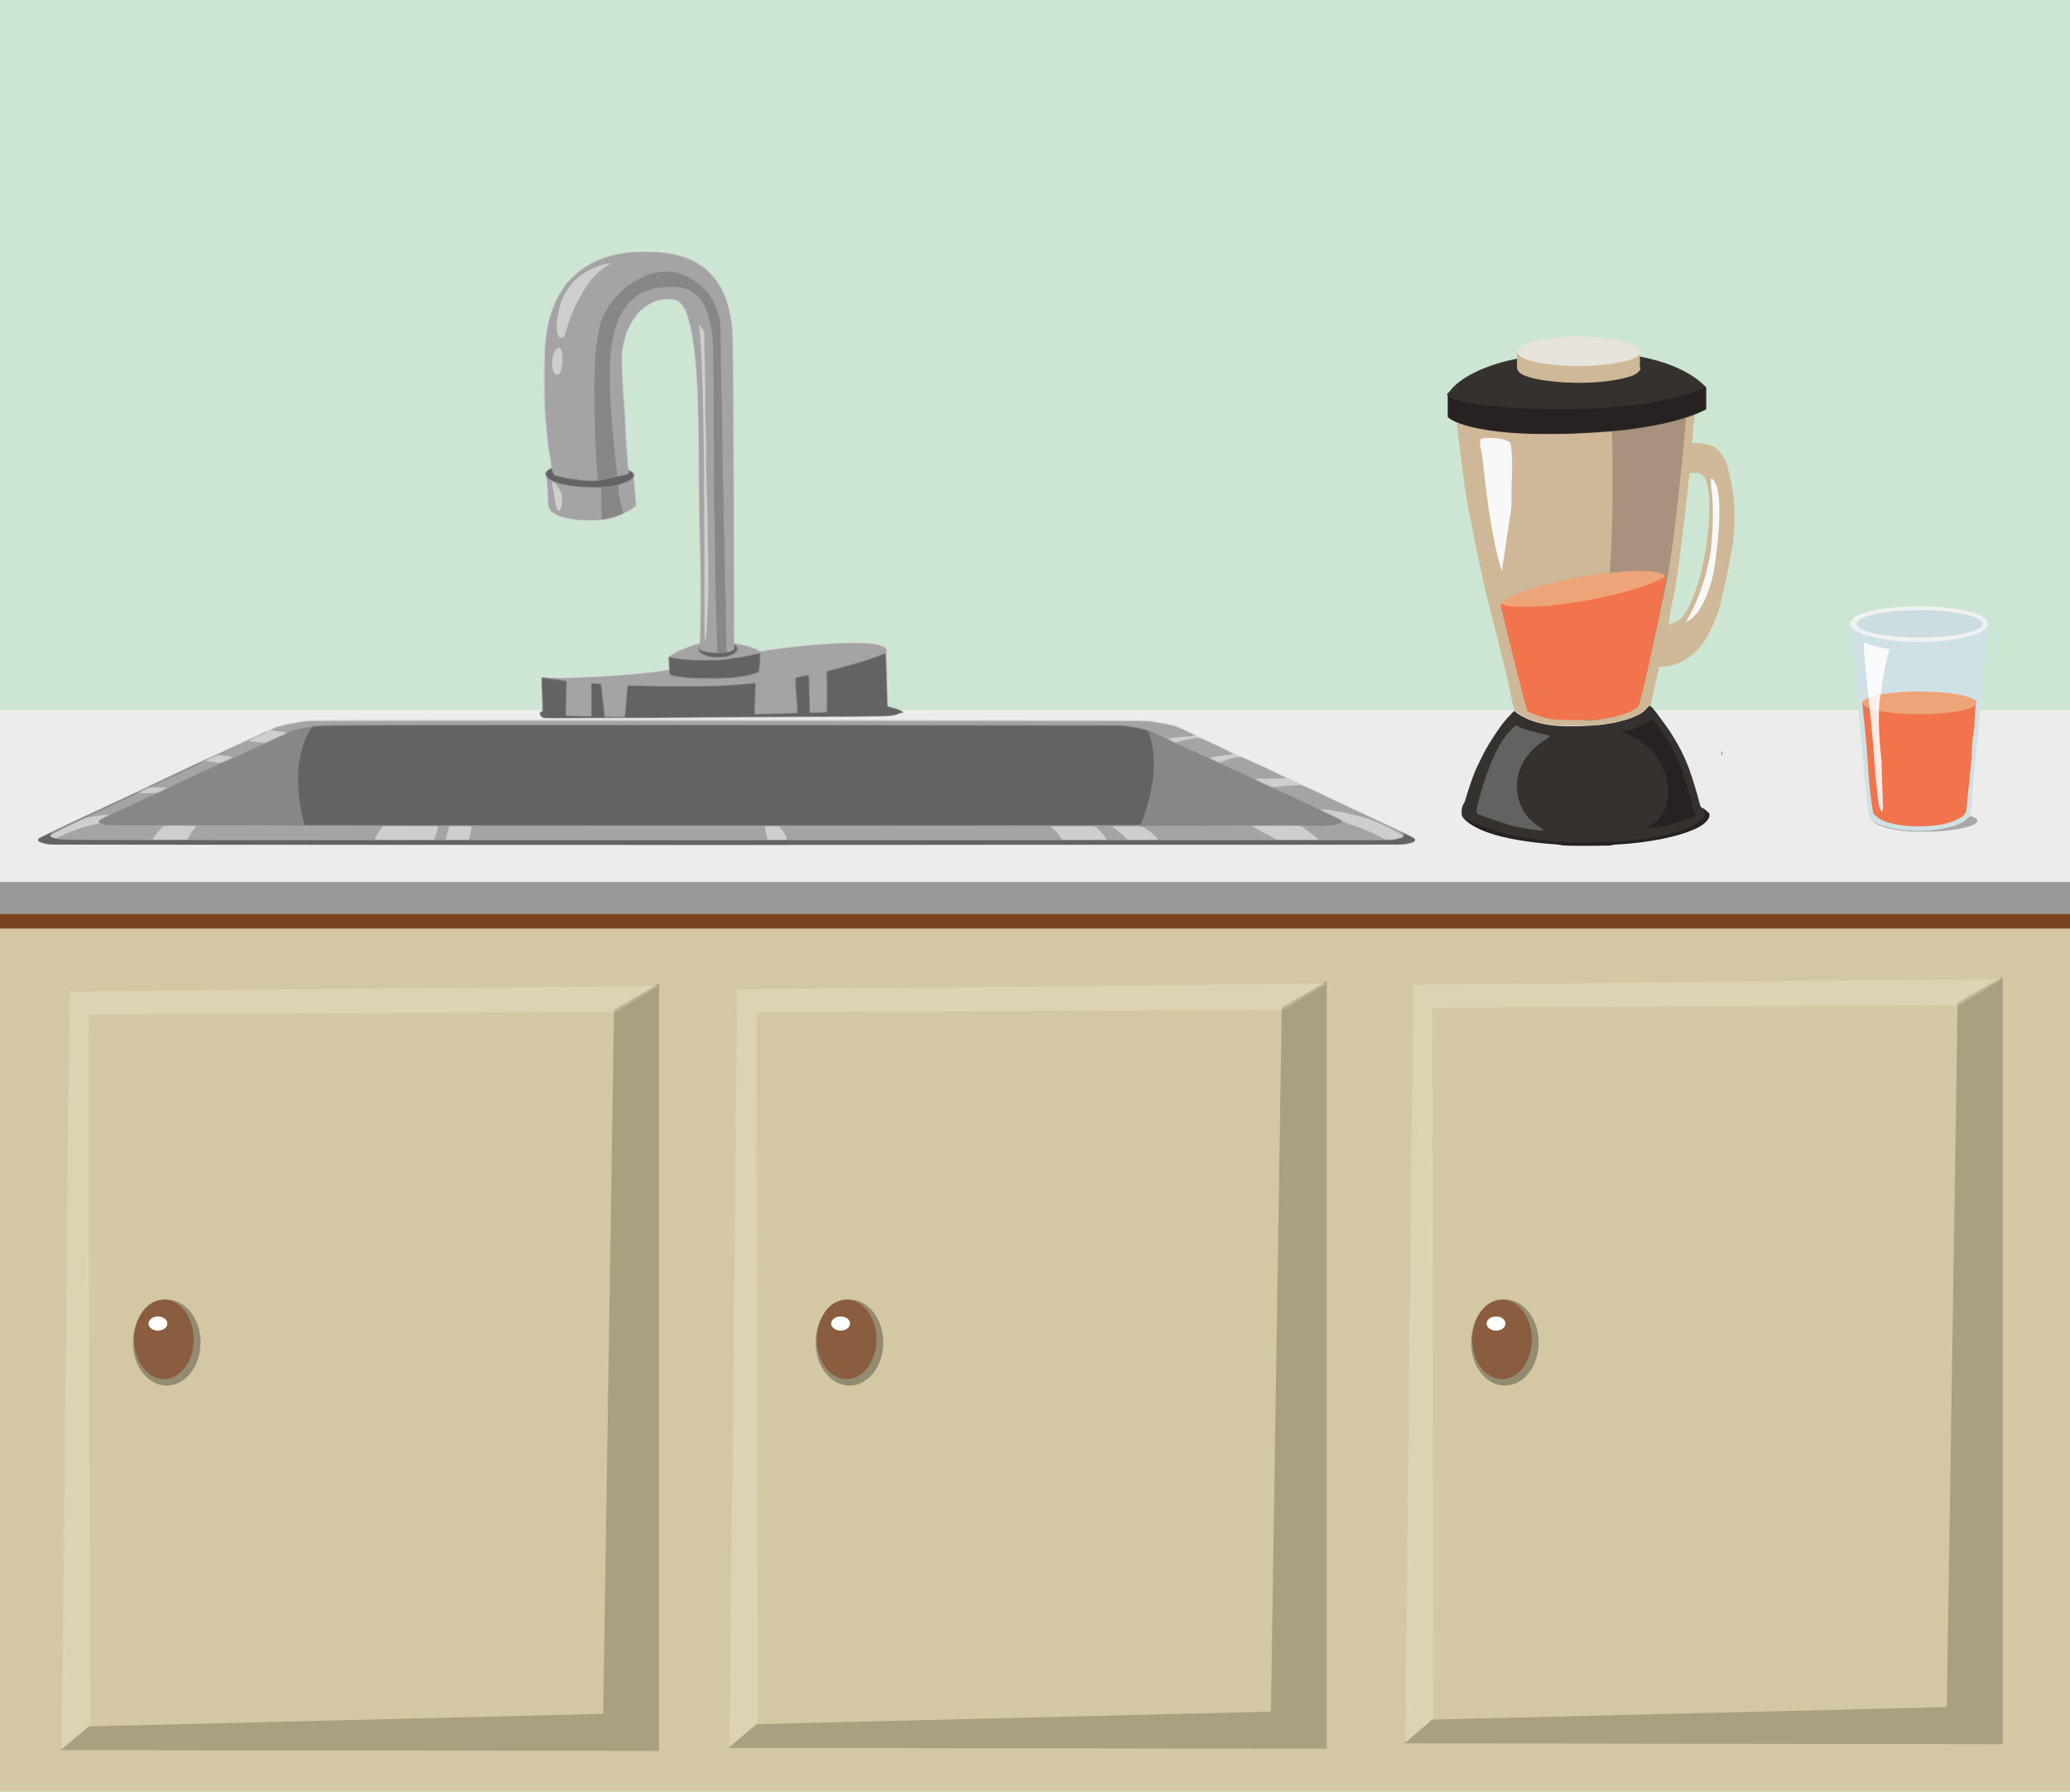 <?xml version="1.0"?>
<svg xmlns="http://www.w3.org/2000/svg" width="1516" height="1312" viewBox="0 0 1516 1312">
  <path fill="#cde5d3" fill-rule="evenodd" d="M0 0h1516v1312H0z"/>
  <path fill="#d3c8a3" fill-rule="evenodd" d="M-4 642.6h1534v672.1H-4z"/>
  <path fill="#999" fill-rule="evenodd" d="M-4 569.22h1534v100.1H-4z"/>
  <path fill="#ececec" fill-rule="evenodd" d="M-4 519.88h1534v126H-4z"/>
  <path fill="#784421" fill-rule="evenodd" d="M-4 669.3h1534v10.67H-4z"/>
  <g fill-rule="evenodd">
    <path d="M44.228 1281.563l20.709-17.353 376.838-9.187 7.914-515.632 32.975-19.14v561.95z" opacity=".2"/>
    <path d="M45.152 1281.563l5.803-555.442 431.709-4.211-31.656 19.14-386.071 1.786.923 520.48z" opacity=".2" fill="#fff"/>
  </g>
  <g fill-rule="evenodd">
    <path d="M533.228 1279.935l20.709-17.353 376.838-9.187 7.914-515.632 32.975-19.14v561.95z" opacity=".2"/>
    <path d="M534.152 1279.935l5.803-555.442 431.709-4.211-31.656 19.14-386.071 1.786.923 520.48z" opacity=".2" fill="#fff"/>
  </g>
  <g fill-rule="evenodd">
    <path d="M1028.228 1276.6l20.709-17.353 376.838-9.187 7.914-515.632 32.975-19.14v561.95z" opacity=".2"/>
    <path d="M1029.152 1276.6l5.803-555.442 431.709-4.211-31.656 19.14-386.071 1.786.923 520.48z" opacity=".2" fill="#fff"/>
  </g>
  <path d="M34.578 618.352c-3.59-.653-5.547-1.305-6.2-1.958-.652-.652-.326-2.284.327-2.937.326-.326 8.483-4.241 17.62-8.45 9.136-4.569 30.998-14.684 48.619-22.842 17.293-8.483 36.871-17.62 43.071-20.557 6.2-2.936 16.315-7.504 22.515-10.441 27.735-12.726 35.24-16.315 36.545-16.641.653-.327 1.958-.653 2.937-1.306 3.59-1.631 11.094-3.589 18.6-4.568 1.63-.326 3.589-.652 4.241-.652.653-.327 3.263-.327 5.221-.653 5.873-.653 610.507-.326 612.791.326.98 0 3.916.653 6.2.98 5.22.652 11.42 1.957 14.684 2.936 2.284.979 12.399 5.873 15.01 7.178.978.653 1.63.98 1.957.98.326 0 22.515 10.44 27.736 13.378 1.305.326 2.284.979 2.61.979.326 0 13.705 5.873 28.062 12.725 3.59 1.632 8.484 3.916 11.094 5.221 4.242 1.958 61.997 29.367 78.638 36.84 4.242 2.283 8.484 4.241 8.81 4.567.653.653.98 2.285.327 2.937-.653.98-2.61 1.305-6.526 1.958-3.263.326-76.354.326-497.608.326-372.634 0-494.997-.326-497.28-.326zm362.52-92.637c-1.306-.978-1.958-1.957-1.958-3.263 0-.978.326-1.305.978-1.305l.653-.326-.326-8.484V495.696h.979c6.526.326 11.094.652 21.862.326 24.799-.979 47.313-2.578 63.955-4.927 3.263-.457 6.2-.946 6.2-1.077.326-.13 0-1.697 0-3.491-.653-5.776-.653-5.319 1.957-7.08 5.22-3.199 11.42-6.005 17.294-7.636 1.631-.425 3.263-.881 3.263-1.012.326-.163.326-7.994.653-17.424.326-17.327 0-43.43-.653-64.314-.326-5.188-.326-27.213-.653-49.01-.326-45.026-.652-51.879-1.957-70.152-.98-14.357-2.937-26.76-5.221-34.59-2.284-8.484-4.895-13.053-8.484-14.684-2.284-1.305-7.831-1.632-11.747-.653-15.336 2.937-26.43 18.926-28.062 40.138-.326 4.242.327 15.988 1.958 39.81 0 3.915.653 12.069.98 18.269.325 6.2.978 14.357 1.304 18.272 0 3.59.327 6.853.327 7.179l1.305.653c.979.652 1.958 1.305 2.284 1.957.979.653.979.98.653 2.937 0 .979.326 6.135.652 11.551l.979 9.626-1.305 1.305c-.98.718-3.263 2.284-5.547 3.492-9.137 4.861-18.273 6.787-30.346 6.362-14.684-.522-24.799-3.915-27.083-9.103-.979-1.664-.979-2.023-1.305-11.845-.327-8.614-.653-10.409-.98-11.714-.325-.653-.652-1.632-.652-1.958 0-.979 1.632-2.937 3.263-3.916.653-.326 1.305-.652 1.305-.978 0 0-.326-1.306-.326-2.61-3.59-18.926-5.547-43.396-5.22-68.52.326-13.053.652-18.6 1.63-24.803 2.285-19.251 9.137-33.935 19.905-44.05 6.852-6.526 14.031-10.768 23.167-13.705 8.81-2.936 14.031-3.59 26.43-3.915 17.62-.653 29.041 1.305 39.157 6.526 4.894 2.61 8.484 5.22 12.4 9.462 9.135 9.463 14.356 22.841 15.988 41.114.326 4.898.979 63.958.979 112.737 0 19.48 0 53.709.326 76.06v40.625l3.59.554c5.546.881 8.483 1.697 12.072 3.492l3.263 1.664 1.958-.359c11.094-1.893 28.715-3.916 44.703-5.09 8.81-.686 27.083-1.012 31.978-.555 7.505.718 12.4 2.251 13.704 4.307 0 .587.327 1.305.327 1.632-.327.326 0 8.483.326 18.142 0 9.789.326 18.925.326 19.904v2.284l1.305.327c3.263.652 7.179 1.957 8.484 2.936 2.284.98 2.61 2.284.326 2.284-.652 0-1.631.327-2.284.653-1.631.653-3.263 1.305-7.83 1.632-2.938.326-198.391 1.631-239.505 1.631-11.747 0-12.726 0-13.705-.653z" fill="#cecece"/>
  <path d="M35.23 618.352c-5.873-.979-8.157-2.284-6.852-4.242.653-.653 1.306-.979 27.083-13.346 12.726-5.873 28.388-13.052 34.588-15.988 42.745-20.23 57.103-27.083 60.04-28.388 1.957-.98 5.873-2.284 8.483-3.59 7.505-3.589 20.23-9.462 25.125-11.746 2.284-.98 5.874-2.61 7.831-3.59 1.958-.979 3.59-1.631 3.916-1.631 0 0-.653.652-1.305.979-1.958.652-11.42 5.22-11.747 5.547-.326.326.979.652 2.284.652.979 0 3.263.327 5.547.653l3.916.326 1.958-.979c1.305-.652 4.894-1.957 7.83-3.589 2.937-1.305 5.548-2.61 5.548-2.937 0-.326-1.632-.652-5.874-.979-1.631-.326-3.589-.326-3.915-.652-3.59-.653 8.157-4.242 17.946-5.547 1.632-.327 4.242-.653 6.2-.98C226.77 528 247.978 528 532.838 528c289.102 0 306.07 0 309.333.326 1.631.326 4.894.979 7.504 1.305 6.526.979 11.421 2.284 15.663 4.242 5.873 2.61 9.136 4.242 9.136 4.568.327.326-1.305.653-5.22.979-3.264 0-10.116.653-12.726 1.305-.653 0-.98 0-.98.327l2.611 1.305 2.61 1.305 3.916-.979c3.916-.979 5.547-1.305 9.79-1.958 3.915-.652 3.589-.652 16.314 5.221 6.526 3.263 12.073 5.873 12.4 5.873.326.327-.653.653-3.916.98-5.873.652-13.052 1.63-13.052 2.283 0 0 1.632.98 3.263 1.632l3.59 1.631 2.284-.652c3.915-1.632 5.873-2.284 9.462-2.937 3.263-.652 4.242-.652 6.853.653.652.326 4.241 1.958 8.157 3.915 3.916 1.632 10.115 4.569 13.705 6.2 3.589 1.958 7.178 3.59 7.505 3.59 1.957.978.326.978-9.79.978-9.462 0-12.073.327-11.42.653 0 .326 2.61 1.305 5.873 2.937 5.221 2.284 5.874 2.61 7.505 2.61h2.284c.98-.326 8.158-.979 11.42-.979 1.632 0 3.59-.326 4.243-.326 1.631-.327 1.305-.653 22.515 9.462 6.2 2.937 20.883 9.79 32.63 15.337 28.061 13.019 29.04 13.672 29.693 14.324 1.305 1.958-.98 3.263-7.179 4.242-2.937.326-72.765.326-496.955.326-387.644 0-494.018 0-496.628-.326zm102.133-3.916c2.61-4.242 3.589-6.2 4.894-7.505.653-.978 1.305-1.925 1.305-1.925 0-.326-5.22-.326-11.42-.326h-11.42l-1.632.946c-2.284 1.958-7.179 8.158-7.179 9.137 0 .326 3.916.326 12.4.326h12.399l.653-.653zm181.422-1.957c.653-1.632 1.306-3.916 1.632-4.895.326-1.305.652-2.284.326-2.578h-40.461l-1.631 2.252c-.653 1.305-1.632 2.284-1.632 2.284 0 .326-.326 1.305-1.305 2.284-1.958 3.59-4.242 3.263 20.557 3.263h21.862l.652-2.61zm24.8 1.631c.652-1.631 1.957-8.81 1.63-8.81 0-.294-15.335-.294-15.662-.294-.652.294-1.958 4.21-2.936 8.778-.327.652-.327.979 0 .979 0 .326 3.915.326 8.483.326h8.484v-.979zm232.651.326c0-1.631-2.61-5.547-4.242-7.505l-1.631-1.925h-10.116v1.273c.653 3.263 1.632 8.157 1.632 8.484.326.326 2.284.326 7.505.326 6.852 0 6.852-.326 6.852-.653zm234.283.327c0-.98-6.2-8.158-8.157-9.137-.979-.62-2.61-.62-16.968-.62-8.483 0-15.988 0-15.988.294 0 0 .326.326.979.653 1.957 1.631 3.589 3.263 5.22 5.873.98 1.305 1.958 2.61 2.284 2.937.327.326 32.63.652 32.63 0zm37.525 0c0-.653-3.263-3.916-5.873-5.874-5.874-4.209-4.569-3.883-16.968-3.883h-10.768s.979.947 2.284 1.925c1.305.98 3.916 3.263 5.874 4.895l3.263 3.263h11.094c6.2 0 11.094 0 11.094-.326zm117.468 0c.326 0 0-.653-.653-.98-.652-.326-2.284-1.63-3.589-2.61-3.263-2.61-4.242-3.589-7.179-5.22l-2.284-1.273h-17.294c-10.767 0-17.62 0-17.62.326 0 0 1.632.947 3.263 1.925 1.958.98 4.569 2.285 6.2 3.263 1.631.653 3.263 1.632 3.916 1.958.326.327 1.305.98 2.284 1.305.652.653 1.631.98 1.957 1.306.98.326 30.999.326 30.999 0zm57.429-.653c5.22-.979 5.547-1.631 2.61-3.59-2.284-1.304-13.704-7.145-17.294-8.45-7.505-3.263-16.315-5.547-29.693-8.158-2.937-.652-10.768-1.305-11.094-1.305-.327.326.652.979 2.284 1.631 11.094 5.221 13.052 6.2 13.378 6.853.326.652 1.305.979 5.547 2.61 5.547 1.599 9.463 3.23 14.031 5.188 2.937 1.305 9.137 4.242 10.442 5.221 1.631.979 5.547.979 9.789 0zm-978.9-1.631c6.526-3.263 19.904-8.125 27.083-9.104 1.305-.326 1.305-.326 1.305-.98-.326-1.63 0-1.957 3.263-3.588 3.915-1.958 4.568-2.284 2.937-2.284-2.285 0-12.4 1.631-15.01 2.284-2.284.652-24.799 11.387-25.778 12.366-.653.653-.653.653-.326 1.306.652.652 2.284 1.305 3.263 1.305.652 0 1.958-.653 3.263-1.305zm74.396-33.577c1.958-.979 3.59-1.957 3.59-1.957 0-.327-4.242-.327-9.463-.327-2.937 0-2.937 0-6.853 1.958l-3.915 1.958c0 .326 2.61.326 6.526.326l6.526-.326 3.59-1.632zm47.966-22.514c2.937-1.306 3.916-1.632 3.263-1.958-.652-.326-4.894-.98-7.505-1.305-1.957 0-2.284 0-5.22.979-4.242 1.957-5.874 2.61-5.874 3.263-.326 0 .653.326 2.284.326 1.305.326 3.916.326 5.221.652 1.305 0 2.937.327 3.263 0 .653 0 2.61-.978 4.568-1.957zm231.02-30.999c-1.957-.979-2.61-3.59-.978-4.242.652-.326.652-.326.652-3.263 0-1.958 0-7.505-.326-12.4-.326-5.546-.326-9.136 0-9.462h1.958c8.81 1.958 65.586-1.305 85.49-4.438.98-.163 2.61-.391 3.59-.522.979-.098 1.631-.391 1.958-.62.326-.293.326-1.5 0-4.111-.327-5.123-.327-5.156.326-5.482.326-.163 1.631-.848 2.61-1.5 3.916-2.676 12.726-6.233 17.62-7.375 1.306-.229 1.958-.62 2.285-.914.652-1.403.978-45.094.326-66.435-.653-22.155-.979-44.017-.979-72.732-.326-15.662-.326-30.995-.653-33.605 0-7.505-.652-18.6-.979-22.841-.326-2.285-.326-5.874-.652-8.484-.979-14.031-3.59-28.718-6.2-36.223-1.631-4.894-4.568-9.462-7.178-10.441-2.285-1.306-5.221-1.632-8.81-1.306-5.221.327-8.484 1.306-13.053 4.242-2.936 1.632-5.22 3.59-7.83 6.853-2.937 3.589-4.569 6.2-6.527 10.441-3.263 7.182-4.894 15.34-4.894 23.823 0 4.895.652 18.273 1.305 27.083.326 2.61.653 8.158.979 12.4 0 4.568.652 11.417.652 15.659.327 3.915.653 10.115.98 13.378.326 3.263.326 6.852.652 8.484l.326 2.61 1.632.98c2.61 1.304 3.263 1.957 2.61 3.915-.326.979-.326 2.284 0 5.123.326 2.023.653 6.526.98 10.017l.325 6.363-1.305 1.012c-2.284 1.957-9.463 5.677-13.378 6.982-6.526 2.089-9.137 2.448-18.926 2.448-9.136 0-12.073-.327-18.272-1.86-3.59-.816-7.832-2.774-9.463-4.34-2.61-2.35-2.61-2.48-2.937-14.194-.652-9.593-.652-10.572-1.305-11.551-1.305-2.284-.653-3.59 2.284-5.221 1.305-.653 1.632-1.305 1.632-1.631 0-.327-.327-2.937-.653-5.874-1.305-6.852-1.305-6.526-1.958-12.4-.652-5.22-1.305-12.395-1.958-21.206-.652-7.178-.652-43.071 0-49.27 1.632-19.256 5.874-31.655 14.358-43.728 1.957-2.937 7.505-8.484 11.094-11.094 8.484-6.526 18.273-10.768 30.672-12.726 2.284-.326 4.895-.653 5.873-.98 1.306-.325 18.926-.325 21.21 0 .326 0 2.284.327 4.568.654 14.031 1.957 24.146 6.2 32.63 14.683 7.831 7.831 12.726 17.947 15.01 31.651.979 4.895 1.305 7.831 1.631 15.34.327 9.136.98 128.102.98 194.863v29.106l.652.293c.326.163 2.937.653 5.547 1.142 4.895.881 9.136 2.317 11.42 3.883 1.632.98 1.632 1.012 3.916.588 2.284-.49 5.874-1.045 8.484-1.338 1.305-.163 5.22-.653 8.81-1.11 26.43-3.426 55.797-4.535 65.586-2.447 2.61.587 5.547 1.632 6.2 2.415.979.685.979 1.076.979 2.35 0 3.719.979 39.775 1.305 40.101 0 .327 1.632.653 3.263.98 4.895 1.63 7.831 2.936 7.831 3.915 0 .326-.326.326-1.305.326-.652 0-1.631.326-1.958.653-1.305.652-3.263 1.305-7.83 1.631-1.959.327-47.314.653-115.185.98-136.72.652-136.72.652-137.698 0zm119.426-57.885c.327-.98.98-8.582.98-12.628.978-16.283.978-21.634.978-39.156-.326-10.41-.326-19.97-.326-21.21-.326-1.272-.326-8.973-.326-17.13-.327-8.158-.327-16.838-.653-19.252-.326-15.14-.326-21.993-.326-35.045-.327-7.831-.327-17.29-.653-21.206v-19.578c-.326-7.179-.326-18.926-.652-26.104 0-11.75 0-12.73-.653-14.034-.979-1.958-2.937-4.568-3.263-4.242 0 .326 0 1.631.326 3.263.98 8.16 1.958 27.412 2.61 57.432.653 28.711.653 32.627.98 101.28 0 37.427 0 68.23.326 68.458 0 .652.652.163.652-.848zm-106.7-94.138c.98-1.501 1.632-4.568 1.632-7.407 0-2.252 0-3.263-.979-5.156-.979-2.708-2.937-5.58-4.568-6.95-1.958-1.664-1.958-1.37-1.305 3.85.326 1.763.978 4.96 1.305 7.114.326 3.524 1.631 7.831 2.284 8.875.652.62 1.305.522 1.631-.326zm-.652-99.55c2.61-2.611 3.263-13.38 1.305-17.947-1.305-2.937-4.568 0-5.873 4.894-1.632 6.526 0 13.705 3.263 13.705.326 0 .978-.327 1.305-.653zm3.263-27.084c.652-.982 1.305-1.96 1.631-3.919 3.263-10.441 5.547-16.641 9.463-23.493 5.873-11.747 13.378-20.557 20.883-24.8 3.59-1.957 3.263-2.283-.979-1.304-8.81 2.284-17.62 6.852-22.84 12.073-5.222 5.547-8.81 11.42-11.095 19.904-2.61 9.463-2.937 18.6-.326 21.54.979.978 1.958.978 3.263 0z" fill="#a4a4a4"/>
  <path d="M37.188 618.352c-2.936-.326-7.504-1.305-8.483-2.284-.653-.326-.98-1.305 0-1.958.326-.326 4.242-2.284 8.483-4.242 4.242-2.284 13.379-6.493 19.905-9.43 28.062-13.378 43.724-20.557 44.05-20.557.653 0-.979 1.305-2.61 1.958-.979.653-8.81 4.242-17.947 8.484-8.81 4.242-16.64 7.831-17.294 8.157-.978.327-3.915 1.632-6.852 2.937-2.937 1.305-5.873 2.937-6.852 3.263-6.2 2.904-12.073 5.84-12.4 6.493-.978 1.632.653 2.61 7.505 3.263 5.221.653 12.073.653 490.103.653h484.882l3.263-.653c6.2-1.305 6.852-2.61 1.958-5.22-2.284-.98-2.937-1.632-.98-.653.653.326 2.285.979 3.59 1.305 3.59 1.632 8.157 3.916 8.484 4.568.979 1.306-.653 2.285-5.547 3.59-2.284.326-21.536.326-496.629.652-271.808 0-495.323-.326-496.628-.326zM223.18 604.68s-18.599-.326-41.113-.326h-81.249c-19.578 0-21.21 0-23.82-.327-3.263-.978-3.916-.978-4.242-1.957-.652-.98.326-1.632 3.916-3.263 1.631-.653 3.263-1.632 3.915-1.958.98-.653 1.632-.98 1.632-.98.326 0 2.284-.652 12.4-5.546 3.262-1.632 6.199-2.937 6.199-2.937s1.631-.652 3.59-1.631c1.63-.98 3.915-1.958 4.894-2.284.979-.327 2.284-.98 3.263-1.632l1.958-.653c.652 0 7.178-3.263 10.441-4.894.98-.653 2.61-1.632 3.59-1.958.978-.326 3.915-1.631 6.525-2.937 2.61-1.305 4.895-2.284 4.895-2.284s1.631-.652 3.59-1.631c1.63-.98 4.241-1.958 5.546-2.61 4.242-1.958 8.484-3.916 9.79-4.569.978-.652 2.283-.979 2.61-1.305 1.305 0 7.178-2.937 11.42-4.894 2.284-.98 10.116-4.895 10.442-4.895 0 0 1.958-.653 3.915-1.631 1.958-.98 4.569-2.285 5.548-2.61 2.284-.653 5.547-2.285 10.767-4.895 1.958-.653 4.242-1.632 4.895-1.958.979-.653 1.631-.98 1.958-1.305.326-.653 5.547-2.284 9.136-3.263 1.305 0 3.263-.653 3.916-.653.979-.326 2.284-.326 2.936-.326.653-.327 1.632-.327 2.285-.653 3.263-1.305-3.59-1.305 301.5-1.305l291.06.326 5.221.653c2.937.652 6.2.979 7.179 1.305 3.263.653 6.2 1.305 9.136 2.61a45.957 45.957 0 002.937 1.306c.326 0 .652.326 1.305.652.326.327 1.958.98 3.59 1.632l3.262 1.631c.327.653 6.526 3.59 7.179 3.59.326 0 1.305.326 2.284.978 1.305.327 3.263 1.306 4.895 2.285 1.631.652 4.568 1.957 7.178 2.936 2.284 1.305 5.221 2.61 6.526 3.263 1.305.327 2.61.98 3.263 1.305.326.653 7.831 3.916 8.484 3.916 0 0 1.958.979 4.242 1.958 3.915 1.958 4.894 2.284 13.704 6.2 2.937 1.631 6.2 2.936 6.853 3.589 1.305.652 10.441 5.22 13.052 6.2 1.305.326 2.61.652 2.936.978.98.653 7.505 3.59 9.463 4.242.98.653 3.59 1.632 5.547 2.61a59.858 59.858 0 013.59 1.959c.652 0 11.094 5.22 14.357 6.852.652.326 3.59 1.631 6.2 2.937 7.178 3.589 8.81 4.241 9.136 5.22.326 1.958-7.505 3.263-21.862 2.937-9.463-.326-14.357-.326-96.911 0H223.179zm780.836-5.22c-.326-.327-.326-.327 0-.327 0 0 .327 0 .653.326l.326.327c-.326 0-.652 0-.979-.327zm-2.61-1.306c-.326-.326-.326-.326.326 0 .98.653 1.305.653.653.653 0 0-.326-.327-.979-.653zm-2.61-.979c-.98-.326-.653-.652.326-.326.652.326.979.326.979.652 0 0-.327 0-1.305-.326zm-895.368-18.273c0-.326.327-.326.653-.326.326-.326.326-.326.326 0-.326.326-.979.326-.979.326zm4.895-2.284c0-.326 16.315-7.831 38.177-18.273.979-.326 1.958-.652 2.284-.652 0 0-2.284 1.305-5.547 2.937-3.263 1.631-7.505 3.589-9.463 4.568-2.284 1.305-4.568 2.284-5.873 2.61-.979.653-3.916 1.958-7.179 3.59-8.484 3.915-12.4 5.547-12.4 5.22zm54.166-25.451a14.414 14.414 0 012.61-.98c.326.327-3.59 2.285-4.242 2.285-.326 0 .326-.653 1.632-1.305zm5.873-2.61a19.402 19.402 0 012.284-.98c.326.327-3.915 2.285-4.242 2.285-.326 0 .653-.653 1.958-1.306zm4.242-1.958c0-.327.326-.327.653-.327.326 0 .326 0 .326.327 0 .326-.326.326-.653.326-.326 0-.326 0-.326-.326zm2.61-.98c.327-.326.653-.652.98-.652.326 0 .326 0-.98.653-.652.326-.652.326 0 0zm227.758-19.904c-5.874-.326-6.2-.326-7.179-2.284-.652-1.305-.326-1.631.653-2.284l.979-.326v-6.526c-.327-3.916-.327-9.136-.653-12.4v-5.873l1.305.326c.653 0 2.61.327 4.568.327 3.59.326 10.116 1.305 11.747 1.631l.653.327v12.399c-.326 7.179-.326 12.726 0 12.726 0 .326 4.242.326 9.136.326l8.81.326v-24.146h3.263c1.958.326 3.59.326 3.916.653.326 0 .653.979.653 3.263.326 1.631.652 6.2 1.305 10.115.326 3.916.652 7.505.652 8.484 0 .652.327 1.305.327 1.631.326 0 3.263.327 7.178.327h6.853l.326-1.306c.326-.979.326-3.589.652-6.2.653-10.115 1.306-15.335 1.306-15.335.326-.327 4.894 0 10.441 0 16.968.652 44.703.652 56.776 0 9.463-.327 23.82-1.632 25.778-1.958 1.305-.327 1.305 0 .98 7.83-.327 3.917-.327 9.137-.327 11.095v3.916l10.115-.327c11.747 0 20.23-.326 20.557-.652 0-.326-.326-6.852-1.305-19.252-.327-4.568-.327-5.873 0-6.2.326-.326 1.958-.652 4.242-1.305 5.547-.946 5.873-.979 5.873-.49.326.164.326 6.364.326 13.542.327 7.179.327 13.379.653 13.379 0 .326 11.094 0 11.42-.327.327 0 .327-6.526.327-14.683l-.327-14.619.98-.456c.326-.261 1.63-.75 3.262-1.077 2.61-.62 6.2-1.566 14.031-3.785 2.284-.653 4.895-1.436 6.2-1.762 2.937-.849 13.052-4.307 15.989-5.547 1.957-.75 2.936-.947 2.936-.686.327.229.653 6.56.98 19.122.326 11.094.652 19.251.652 19.578.326 0 1.305.652 2.61.979 5.874 1.305 10.442 3.589 7.505 3.589-.326 0-1.305.326-1.958.652-3.263 1.958-8.483 2.285-72.765 2.285-31.324.326-60.365.326-64.607.326-4.242.326-30.998.326-59.06.652H402.97zm107.679-28.714c-8.484-.326-16.968-1.305-19.252-2.382l-1.305-.522v-2.643-6.493l-.326-3.818h.978c.653 0 1.958.196 3.263.457 5.221 1.011 13.379 1.599 22.515 1.631 9.79 0 12.726-.26 24.799-2.12 1.305-.164 2.61-.458 3.59-.62.652-.131 2.283-.458 3.589-.653.978-.229 3.589-.75 4.894-1.175 1.632-.424 3.263-.653 3.263-.49.326.164.326 1.077.326 2.024 0 3.263-.652 11.453-.979 11.877-.652.979-7.83 2.97-14.03 3.948-6.853.979-20.557 1.305-31.325.979zm10.115-15.695c-6.2-1.142-9.463-3.524-9.463-6.46 0-.816.653-1.698.98-1.306.326.098.326.522.326.914 0 1.044.978 1.696 3.263 2.284 2.284.587 8.81 1.305 9.136.979.326-.294.326-1.6 0-12.563-.653-14.292-.653-20.785-.979-29.693 0-4.568 0-12.563-.326-17.784 0-5.22 0-15.4-.327-22.677 0-7.277 0-17.784-.326-23.33-.326-24.114-.326-30.967-.326-73.056-.326-44.377-.326-47.64-1.305-54.495-1.305-10.116-3.916-18.926-7.831-24.147-3.263-4.242-5.874-6.2-10.442-8.157-3.59-1.305-6.2-1.632-11.42-1.632-5.874 0-12.4.98-15.663 1.958-.979.653-2.284.653-2.61.653-.653 0-5.874 2.936-7.179 3.915-5.547 4.242-10.442 10.442-13.052 16.642-.326.979-.979 2.284-.979 2.936-2.284 5.221-3.915 12.73-5.22 23.823-.327 3.916-.653 21.861-.327 27.41.979 14.357 1.305 20.557 1.958 27.732.326 2.61.652 6.852.979 9.136.326 5.221 1.631 15.663 1.958 18.926.326 1.305.326 3.263.326 3.915 0 .653.326 1.306.326 1.306.326 0 2.284-.327 4.242-.653l3.59-.979v-.979c0-.652.326-1.305.652-1.305.653 0 2.937 1.305 3.263 2.284.653 1.305 0 3.263-1.305 4.242-1.305.914-4.568 2.447-5.547 2.773-.653.131-1.958.523-2.61.849l-1.632.62v1.958c0 3.328 1.631 11.583 2.61 14.65 1.305 3.981 1.305 3.655-.979 4.732-3.59 1.566-13.378 4.013-14.03 3.426v-11.388c0-6.2-.327-11.322-.327-11.42 0-.098-2.61-.196-5.873-.229-9.463-.065-19.578-1.24-24.8-2.904-1.304-.359-3.262-1.207-4.894-1.925-2.61-1.142-2.936-1.468-3.915-2.774-1.632-2.61-1.305-3.589 1.305-5.547 1.958-1.305 2.284-1.305 2.937 1.306.326.978.979 2.284.979 2.284.978.652 8.483 2.284 16.315 3.263 4.568.979 13.052 1.337 14.357.979.979-.327.979-.327.979-2.61-.653-9.79-.98-14.032-1.632-28.063-.653-14.027-.653-30.995-.653-42.09.327-1.306.327-4.567.327-7.178 0-9.136 1.305-21.862 2.61-27.412 0-.98.653-2.937.653-4.242.652-4.568 4.568-12.726 7.831-17.294.326-.326 1.305-1.631 1.958-2.61 1.305-1.958 7.831-8.484 10.768-10.768 3.915-2.937 10.115-6.2 15.336-8.484 5.873-1.958 14.357-2.937 19.904-1.632 7.505 1.958 16.968 7.179 21.21 12.4l2.936 2.937c2.61 3.263 5.221 8.81 6.853 13.704 1.957 6.2 1.957 7.179 2.284 23.823 0 20.557.326 34.262.652 41.44 0 3.916 0 11.42.327 16.968 0 14.68.326 27.732.652 46.462.326 3.491.326 11.584.326 17.946.327 6.363.327 14.292.653 17.62v15.5c.326 5.22.326 12.693.326 16.641.327 3.948.327 11.062.653 15.826v17.294c.326 4.764.326 9.821.326 11.257 0 4.862.327 8.027.98 8.223.325.195 3.915-1.37 4.241-1.958.326-.229.326-1.077.326-1.958 0-1.305 0-1.534.653-1.534.979 0 2.284 1.828 2.284 3.035 0 2.48-2.937 4.699-7.831 5.971-2.61.686-9.137.881-11.747.294z" fill="#878787"/>
  <path d="M38.82 618.352c-2.937-.326-6.852-.979-9.136-1.958-1.958-.652-2.285-1.631-.653-2.61 1.958-.98 8.157-3.916 8.484-3.916.326 0 0 .326-.327.98-1.631 1.957.327 2.936 6.526 3.915 4.242.652 7.18.652 490.103.652h485.534l3.263-.652c4.895-.98 6.2-1.958 5.874-3.59-.326-.652-.326-.652.653-.326.326.326 2.284.979 3.915 1.958 2.61 1.305 3.263 1.631 3.263 2.284 0 .653-.653.979-1.631 1.305-2.285.98-5.874 1.632-9.137 1.958-3.59.326-983.142.326-986.731 0zm184.36-14.325c-.327-.326-.653-1.957-1.306-3.915-.326-2.284-.652-4.568-.979-5.547-1.305-4.895-2.61-16.315-2.61-24.146 0-4.569.653-12.726.979-13.052 0-.327.326-.98.326-1.632.326-1.958.98-5.22 2.61-10.442 1.306-3.915 1.632-4.894 3.264-7.83 2.284-3.916 2.61-4.569 3.263-4.895.326 0 2.936-.653 5.547-.653 4.242-.652 34.587-.652 296.28-.652l291.386.326 3.916.652c2.284.327 5.22.653 6.526.98 4.894.978 7.83 1.63 8.157 2.283 1.305 1.958 3.263 9.137 3.916 14.358.652 4.242.652 15.988 0 20.557-.327 1.957-.98 4.894-1.306 6.526 0 1.631-.652 4.894-1.305 6.852-.652 1.958-1.305 4.242-1.305 4.894-.326 1.306-2.937 9.137-3.263 10.768-.326.327-.653 1.305-.979 2.284l-.979 1.958c-.326.326-.652.653-306.07.653-226.125 0-305.742-.327-306.068-.327zm174.244-78.964c-1.958-1.305-2.284-3.263-.653-3.59l.979-.326v-6.2c-.326-3.589-.326-9.136-.653-12.399v-6.2l.98.327c.652 0 2.283.326 3.915.652 1.305 0 4.568.653 7.505.98l5.22.652-.326 5.547c0 3.263 0 9.136-.326 12.726 0 5.22 0 6.526.326 6.852.327.326 3.59.326 9.79.653 7.83 0 9.136 0 9.136-.327v-23.82l3.263.327c1.631 0 3.263.326 3.263.326s.326 1.305.326 2.284c.979 8.81 2.284 21.21 2.61 21.536.327.326-.652.326-5.22.326-3.263 0-13.052 0-22.189.326-16.315 0-16.967 0-17.946-.652zm60.039 0s0-.326.326-.326c0-.327.326-1.632.326-2.937.327-1.632.653-5.874.98-9.79.326-4.241.652-8.157.652-8.81 0-.652.326-.978.653-.978 4.241.326 21.21.652 39.482.652 25.125 0 30.02-.326 48.292-1.957 2.61-.327 4.895-.327 4.895-.327s-.326 4.895-.326 11.095c-.653 9.789-.653 11.094 0 11.42.326.326 1.305.326 3.589 0 1.958 0 8.81 0 15.662-.326 6.526-.327 12.073-.327 12.073-.653.327-.326.327-3.915-.979-18.273 0-3.915-.326-7.178-.326-7.178.326-.327 8.484-1.958 9.137-1.958 0 0 .326 3.916.652 13.705l.326 13.704h3.916c2.284 0 5.22 0 6.526-.326h2.61v-30.02l2.285-.587c3.263-.75 6.852-1.762 10.767-2.872 1.632-.489 3.916-1.076 4.895-1.305 3.916-.979 15.662-4.862 20.557-6.754 1.958-.783 3.915-1.305 3.915-1.175 0 .13.327 8.484.653 18.567.326 10.115.326 18.925.653 19.251 0 .327.326.653.979.98 6.852 1.304 12.399 3.915 9.136 3.915-.653 0-1.305.326-1.958.652-.652.327-1.958.653-2.937.98-5.22.978-12.073.978-113.552 1.305-23.494.326-51.882.326-63.302.652-14.031 0-20.557 0-20.557-.326zm50.903-28.715c-1.306 0-4.895-.326-7.505-.652-7.505-.653-10.116-1.403-10.116-2.61-.326-1.208-.652-11.617-.326-11.617 0 0 1.305.294 3.263.62 2.937.587 8.484 1.273 12.726 1.534 4.242.26 19.904.163 22.515-.163 4.241-.588 11.746-1.632 13.704-1.99.98-.197 2.937-.49 3.916-.653 1.305-.196 3.915-.784 5.873-1.306 1.958-.522 3.916-.815 3.916-.685.326.261 0 7.7-.653 11.519 0 1.5 0 1.566-1.631 2.153-2.61.979-8.484 2.219-11.747 2.545-1.632.327-4.242.653-5.547.98-2.61.325-24.146.325-28.388.325zm11.094-15.858c-3.916-1.044-7.179-2.936-7.179-4.111 0-.587 0-.587 1.306.196 1.631.815 5.873 1.631 9.136 1.729 11.094.294 15.336-.946 15.336-4.34 0-1.468.326-1.664.979-.587 1.631 1.925.326 4.177-2.937 5.678-2.937 1.435-4.894 1.794-9.463 1.925-3.915.13-5.22.032-7.178-.49zm-95.28-124.353c-2.936-.26-4.242-.424-10.115-1.435-6.2-1.077-11.747-3.557-13.052-5.515-1.305-1.958-1.305-2.937 0-4.242.653-.326 1.631-.979 1.958-1.305.979-.326.979 0 1.631 1.958.98 2.61 1.306 2.937 3.263 3.263.98.326 3.263.652 5.547 1.305 9.463 1.893 21.536 2.839 25.126 1.893.978-.261 2.284-.588 2.936-.588 1.632-.326 6.526-1.305 7.831-1.631.653-.327 1.632-.653 2.284-.653 1.306 0 8.158-1.631 8.81-1.958.327 0 .327-.652.327-1.305 0-.979 0-.979 1.631 0 1.306.653 1.632 1.305 1.306 2.61-.327 1.958-3.263 3.59-9.463 5.646-5.547 1.86-9.463 2.316-18.925 2.284-4.242-.033-9.463-.164-11.095-.327z" fill="#636363"/>
  <path d="M1208.051 516.788c-.51 0-1.02.51-1.531 1.276-3.828 5.87-17.098 10.718-34.707 12.76-9.443 1.02-22.968 1.276-30.624.766-9.953-.766-18.12-2.808-24.755-6.125-2.552-1.276-6.38-3.573-6.89-4.594-.51-.51-1.02 0-3.828 3.063-4.338 4.338-8.932 10.718-14.802 20.16-3.572 5.87-4.338 7.656-7.145 13.27-4.083 7.912-6.89 16.078-10.208 27.052-.51 1.786-1.021 3.318-1.276 3.573-.255.255-.766 1.02-1.021 2.041-.51 1.021-.766 1.787-.766 4.084-.255 2.296 0 2.552.51 3.828 1.532 2.807 5.615 5.87 10.974 8.166 11.23 5.104 30.88 9.187 50.53 10.463 2.807.255 5.614.51 6.38.766.51 0 2.297.255 4.083.255 4.594.255 36.239 0 38.025-.255.766 0 3.828-.51 6.89-.766 3.063 0 7.401-.51 9.953-.765 31.645-3.828 52.061-11.995 52.316-20.416 0-1.532-.765-2.552-3.062-3.573-1.787-1.021-1.531 0-3.573-8.167-2.807-9.952-5.87-19.65-8.422-25.52-4.338-10.463-10.973-21.692-19.395-32.665-2.807-4.083-6.38-8.167-6.89-8.422-.255 0-.51-.255-.766-.255z" fill="#35312e"/>
  <path d="M1122.049 607.384c-3.573-.255-9.443-1.531-13.27-2.297-9.188-2.552-26.031-8.421-27.052-9.442-.765-.766-.51-2.807 1.531-10.719 6.125-23.146 14.547-41.852 23.479-50.631l3.317-3.267 3.828 1.761c2.042.97 7.401 2.629 11.74 3.7 4.593 1.047 8.676 2.068 9.187 2.272.765.204-.51 1.174-2.807 2.628-2.297 1.25-6.38 4.645-9.443 7.503-8.932 8.983-12.76 19.446-11.229 31.951 1.276 10.208 6.636 18.375 16.078 24.755 2.552 1.786 3.573 2.552 2.552 2.552-.766 0-4.338-.256-7.911-.766z" fill="#626261" fill-rule="evenodd"/>
  <path d="M1145.017 619.123c-1.531 0-2.297-.255-1.531-.255.51 0-1.021-.255-3.573-.51-30.88-2.042-54.358-7.912-63.545-15.568-1.276-1.02-2.807-2.807-2.552-3.062 0 0 .766.255 1.276.766 5.614 3.317 20.926 8.676 32.41 11.228 1.787.256 3.063.51 3.063.51.255.256 7.145 1.532 10.973 2.042 4.85.766 17.61 2.042 23.479 2.297 11.229.766 37.77.255 45.68-.765 1.021-.256 4.084-.51 6.636-.766 5.87-.255 11.229-1.276 15.567-2.297 1.02 0 2.042-.255 2.297-.255.765 0 5.104-1.02 10.463-2.552 2.552-.51 7.656-2.297 9.953-3.318 3.573-1.786 4.338-2.296 6.89-3.828 2.552-1.786 4.849-3.572 5.87-4.848.255-1.021.255-1.021 0-2.808-.255-1.02-.51-2.041-.255-2.041s2.552 1.276 3.317 2.041c.51.51.51.766.51 1.787 0 1.531-.51 2.297-1.786 4.083-5.87 7.656-30.879 14.802-60.993 17.098-3.572.256-7.145.51-7.91.51h-1.277l1.276.256c3.318.51-28.582.766-36.238.255z" fill="#272121"/>
  <path d="M1206.01 606.363c-.256-.255-.256-.255 1.786-1.276 2.552-1.276 4.849-3.062 7.146-5.614 2.296-2.552 2.807-3.573 4.083-6.38 1.02-2.297 1.276-2.807 1.531-5.104.255-.51.51-1.787.51-2.552.51-1.531.51-8.677.256-10.974-.51-3.317-.766-4.593-1.787-7.4-2.041-7.555-5.359-12.914-11.229-18.783-1.786-1.532-3.572-3.318-4.338-3.573-.51-.51-2.297-1.787-3.828-2.807-2.807-1.787-7.146-4.084-9.187-4.594-.766-.255-1.787-.766-2.297-1.02l-.766-.256 1.021-.255c1.531 0 4.849-1.02 7.146-1.787 3.062-1.276 5.104-2.296 8.166-4.083 1.021-.51 2.042-1.02 2.297-1.02l2.042-1.021 1.786-1.021.766.765c.51.51 1.276 1.532 1.53 2.042.511.51 1.277 1.786 1.787 2.297.766 1.02 3.828 5.36 4.849 7.145.255.256 1.02 1.532 1.786 2.808 1.276 1.786 2.297 3.572 4.339 7.4.51.766 2.807 5.615 3.573 7.656 1.02 2.297 2.041 5.104 2.807 7.3.51 1.02 1.02 3.317 1.531 4.848.51 1.531 1.276 3.828 1.786 5.104.256 1.02.766 2.552.766 3.062.255.766.51 2.297 1.02 3.573.511 1.531 1.022 3.063 1.022 3.573.255.766.51 1.531.765 2.042.255.255.51 1.02.51 1.276v1.276c1.021 3.317 2.553 8.421 2.553 8.421 0 .255-1.787 1.021-3.318 1.531-.766 0-2.297.766-3.573 1.021-1.276.51-3.828 1.531-5.359 2.042-1.786.51-4.338 1.02-5.36 1.531-2.551.766-4.082 1.02-7.4 1.786-4.083.766-10.463 1.276-10.718 1.021zM1260.622 553.384c0-.766.51-3.318.766-3.318.255-.255-.255 2.552-.766 3.573v-.255z" fill="#272121"/>
  <path d="M1241 303.1c-3 1-6 1.7-8 3.2 0-.2 0-.3-1-.3v.1c-16 4.9-32 7.3-48 8.9-1 .1-1 .3-1 .6-1-.3-1-.4-2-.2-29 2.2-57 3.3-86 .2-9-1-18-2.8-27-5.5-1-.5-1 .2-1 1.2 2 15.8 4 31.7 6 47.4 4 23.6 9 46.8 14 70.07 4 17.43 9 34.73 13 52.14 3 11.94 6 23.81 8 35.75 1 1.174 1 2.527 1 3.65 3 2.194 7 4.67 10 6.125 9 3.521 19 5.055 28 4.955 12 .05 23 .07 35-2.25 7-1.557 15-3.394 21-7.911 2-1.506 4-3.318 6-5.309 2-9.08 4-18.22 6-27.15 1-.95 3-.39 4-.64 8-.92 16-4.24 22-10.18 9-8.48 14-20.34 18-32.01 4-15.36 7-31.04 10-46.84 2-17.8 2-36.2-3-53.7-1-7.1-5-14.4-11-18.4-5-2-10-2.7-16-2.7 1-4.5 1-9 1-13.5 1-2.4 1-5 1-7.4v-.3zm0 43c3 .1 5 .7 7 2.9 3 4.9 3 10.9 4 16.5 0 19.1-2 38.3-7 56.79-3 9.85-6 19.98-12 28.25-2 3.42-7 6.2-11 6.79 1-8.91 3-17.82 5-26.75 4-26.78 7-53.68 10-80.68 0-1.1 0-2.6 1-3.5 1-.2 2-.2 3-.3zm-4 107.35v0z" fill="#ceb898" fill-rule="evenodd"/>
  <path d="M1160 527.2c1-.357 1-2.322 1-4.415 1-2.067 2-6.074 3-8.906 2-7.249 14-83.379 15-96.079 0-5.2 1-12 1-15.2 0-3.1 1-22.3 1-42.5 0-32 0-38.4-1-49.5l-1-12.8 2-.3c2-.1 6-.7 11-1.3 11-1.3 23-3.5 33-5.7 8-1.8 9-1.8 9-.9 1 .5 1 1.4 1 2.1 1 1.8-2 37.6-4 54.9-3 30-6 53.5-9 72.1-2 11.68-17 79.79-19 87.73-1 3.93-2 7.5-2 7.959 0 .434-1 1.71-1 2.731-4 4.057-18 8.677-31 10.233-6 .689-9 .664-9-.153z" fill="#a8927e" fill-rule="evenodd"/>
  <path d="M1116.945 317.609c-26.286-1.097-47.978-5.538-55.634-11.356l-.765-.638v-8.072c0-7.171-.256-8.09-.51-8.37-.511-.282-.511-.333 0-.792.254-.255 1.02-1.174 1.786-1.99 7.145-9.57 24.499-18.375 45.68-22.994 2.297-.51 4.339-.868 4.594-.766 0 .077.255.893.255 1.787 0 1.48 0 1.71.766 2.858 2.807 3.343 9.697 6.227 18.374 7.732 7.911 1.379 21.947 1.761 32.155.92 16.588-1.404 30.114-5.309 34.708-10.234 1.02-1.098 1.276-1.149 1.276-2.96v-1.838l1.02.153c2.042.28 9.188 1.94 12.76 2.96 14.802 4.186 26.541 10.31 34.452 17.966l1.787 1.66v16.128l-2.297 1.13c-8.932 4.492-24.5 8.907-40.832 11.612-10.974 1.812-16.843 2.578-23.478 3.088-1.787.128-5.104.408-7.656.638-7.146.561-16.588 1.123-24.5 1.404-7.91.28-27.05.28-33.941-.026z" fill="#35312e"/>
  <path d="M1121.028 317.219c-27.306-.792-49.509-4.824-58.951-10.693l-1.787-1.174v-15.44l1.787.944c2.552 1.225 8.421 3.14 10.718 3.548 1.021.153 2.552.459 3.573.663 1.02.204 2.552.485 3.828.613a31.37 31.37 0 012.552.485c.51.153 2.042.382 3.828.535 1.531.154 3.573.409 4.338.536 3.063.434 12.505 1.2 17.61 1.378 2.04.077 3.827.18 4.338.256 1.276.204 19.14.689 27.306.74 10.463.076 22.713-.281 34.452-1.021 3.062-.179 13.526-1.02 15.822-1.25 2.297-.256 5.36-.613 6.125-.74.255-.077 1.531-.256 3.063-.409 1.276-.153 3.062-.383 3.828-.51.765-.128 2.041-.358 3.062-.51 3.828-.613 5.104-.843 7.4-1.302 1.277-.281 3.574-.715 5.105-.996 3.828-.689 12.76-2.934 16.588-4.21 5.87-1.889 8.932-2.986 10.973-3.803 1.021-.51 2.042-.919 2.042-.919v15.44l-1.786.995c-8.167 4.288-25.265 9.06-42.364 11.765-1.276.23-3.828.613-5.614.893-9.442 1.48-22.713 2.705-40.577 3.7-6.38.383-30.369.664-37.259.486z" fill="#272121"/>
  <path d="M1111 257.6v11.2c0 2.6 2 4.5 4 5.5 8 3.5 16 4.4 25 5.3 15 1.3 31 1 46-1.9 5-1.2 11-2.2 14-5.4 1-1 2-2.6 1-4v-10.7z" fill="#ceb898" fill-rule="evenodd"/>
  <path d="M1154 246.6c-12 .3-24 1.1-35 4.7-3 1.1-7 2.2-8 5.3 0 2.6 2 4.4 4 5.4 8 3.5 16 4.5 25 5.4 15 1.2 31 1 46-2 5-1.1 11-2.1 14-5.4 2-1.3 2-3.8 0-5.2-3-3.2-8-4.2-13-5.3-11-2.3-22-2.9-33-2.9z" fill="#e6e3dd" fill-rule="evenodd"/>
  <path d="M1235 455.08c0-.18 2-3.5 4-7.4 7-14.21 12-30.58 14-44.88 1-11.2 2-22.3 1-39.8-1-6.8-1-12.4-1-12.6 1-.5 3 2.5 4 5 3 7.6 3 27.9 0 49.6-2 22.19-9 39.57-17 46.89-2 2.09-5 3.78-5 3.19zM1098 412c-5-19.2-9-45.1-11-65.9-1-8.5-2-17.4-3-19.6V322c1-1 5-1.6 9-1.3 7 .4 11 1.5 13 3.5 1 1.3 2 13.2 1 31.9 0 13.6 0 17-1 21.7-1 5.7-6 39.9-6 40.4v.2s-1-2.9-2-6.4z" fill="#f8f8f8" fill-rule="evenodd"/>
  <path d="M1218.823 424.229c-4.664 6.76-35.326 16.262-68.358 21.206-33.031 4.945-56.134 3.49-51.47-3.27 4.665-6.76 35.327-16.262 68.358-21.206 33.032-4.945 56.134-3.49 51.47 3.27z" fill="#eea479" fill-rule="evenodd"/>
  <path d="M1136 526.588c-5-.868-9-2.016-14-4.262-4-1.863-4-1.99-4-3.905-2-5.793-19-73.731-19-75.611 0-.49 1-.46 2 .05 3 1.07 8 1.48 17 1.48 23 0 60-6.46 85-14.83 5-1.86 13-5.03 15-6.43 1-.72 2-1.23 2-1.18 1 .69-14 74.19-17 83.46-1 2.34-2 5.865-2 7.83-1 4.364-2 5.512-6 7.528-7 3.19-16 5.232-26 6.125-8 .638-28 .459-33-.255z" fill="#f1744c" fill-rule="evenodd"/>
  <g>
    <path d="M1398 608.81c-10-.83-18-2.45-23-5.12-2-1-5-2.59-4-2.88 0-.05 0 .24 1 .68 4 2.67 12 4.68 20 5.9 6 .73 18 .81 24 .12 13-1.59 22-5.11 25-9.35 1-1.27 1-1.32 3-.36 2 .73 3 1.37 4 2.35v1.76c-2 3.13-14 5.92-28 6.78-6 .39-18 .44-22 .12z" fill-opacity=".288"/>
    <path d="M1403 444.08c-15 .27-30 1-43 6.77-3 1.42-6 4.51-5 8.05 1 4.04 5 5.73 9 7.05 10 3.55 21 4.21 32 4.95 16 .7 32 0 48-4.04 4-1.25 9-2.79 11-6.61 2-2.74 0-6.21-2-7.85-5-3.55-10-4.38-16-5.73-11-2.23-23-2.69-34-2.59z" fill="#f0f2f2"/>
    <path d="M1456 458.34l-2 1.79c-1 1.15-2 2.15-4 2.89-6 2.74-15 5.01-27 6.33-5 .54-23 .74-29 .37-10-.61-19-2.18-27-4.45-5-1.52-8-3.16-10-5.07-2-1.47-2-1.49-2-.76 0 .74 3 23.69 5 47.4 1 15.295 4 42.32 6 67.13 1 11.53 2 21.7 3 22.63 0 1.73 2 5.19 3 5.43v-.54c-1-.51 0-.32 2 .86 4 1.88 8 3.15 12 4.16 4 .78 11 1.64 15 1.81 1 .05 3 .12 4 .15 3 .12 12-.62 16-1.3 10-1.71 17-4.36 20-8.13 2-1.41 2-1.54 3-1.37l1 .15-1-.46c-1-.47-1-.49-1-2.08 0-.88 1-4.02 1-6.95 0-2.93 1-13.82 2-24.15 1-10.35 2-23.15 3-28.44 0-5.285 1-16.1 2-24.004 1-7.926 2-22.486 3-32.426 1-9.96 2-18.69 2-19.5v-1.47zm-92 11.33v.03-.03z" fill="#d0e1e5" fill-rule="evenodd"/>
    <path d="M1397 604.82c-7-.51-15-2.33-19-4.41-2-1.12-5-3.4-6-4.64 0-1.11-1-2.11-3-22.26-1-11.6-2-28.81-3-38.23-1-9.425-2-18.112-2-19.311v-2.202l1-.637c0-.44 11-3.08 11-3.08 0-.37 10-1.74 15-2.16 6-.44 22-.36 28 .18 13 1 22 2.52 26 4.473 2 .612 2 .661 2 1.909 0 1.639-1 10.546-1 18.228-1 3.28-2 13.35-2 22.33-2 20.45-4 37.65-4 39.43-1 1.11-1 1.67-2 2.77-3 2.47-9 5.11-15 6.39-7 1.37-18 1.86-26 1.22z" fill="#f1744c" fill-rule="evenodd"/>
    <path d="M1447.6 514.688c0 4.594-18.702 8.325-41.779 8.325-23.076 0-41.779-3.731-41.779-8.325 0-4.594 18.703-8.324 41.78-8.324 23.076 0 41.779 3.73 41.779 8.324z" fill="#eea479"/>
    <path d="M1365 470.82v4.72c2 23.91 5 47.794 7 71.73 1 14.2 2 28.46 4 42.6 1 1.47 1 3.4 2 4.31 1 .07 1-1.69 1-2.5 0-11.42-1-22.82-1-34.2-1-9.69-2-19.39-2-29.129 0-7.757 0-15.563 2-23.251 1-10.05 3-20.09 6-29.75-6-1.1-12-1.71-17-4.36-1-.12-1-.54-2-.17z" fill="#fff" fill-opacity=".847" fill-rule="evenodd"/>
    <path d="M1405 446.74c-12 .17-25 .93-36 4.11-4 1.06-7 2.16-9 4.7-1 1.81 1 3.75 2 4.7 6 2.91 12 4.01 18 5.02 16 2.1 31 2.17 47 .54 7-.93 15-2.01 21-4.97 2-1.01 5-2.77 4-4.94-2-2.55-5-3.72-8-4.78-11-3.15-23-3.99-34-4.33-1-.02-3-.05-5-.05z" fill="#cbdde1"/>
  </g>
  <g fill-rule="evenodd">
    <path d="M146.864 983.125c0 17.456-10.997 31.5-24.744 31.5-13.746 0-24.744-14.044-24.744-31.5s10.998-31.5 24.744-31.5c13.747 0 24.744 14.044 24.744 31.5z" opacity=".3"/>
    <path d="M141.887 980.791c0 16.138-9.707 29.121-21.841 29.121s-21.84-12.983-21.84-29.12c0-16.139 9.706-29.122 21.84-29.122s21.84 12.983 21.84 29.121z" fill="#8b5d3f"/>
    <path d="M115.656 974.376c-3.828 0-6.908-2.303-6.908-5.181 0-2.879 3.08-5.181 6.908-5.181 3.828 0 6.908 2.302 6.908 5.18 0 2.88-3.08 5.182-6.908 5.182z" fill="#fff"/>
  </g>
  <g fill-rule="evenodd">
    <path d="M646.864 983.125c0 17.456-10.997 31.5-24.744 31.5-13.746 0-24.744-14.044-24.744-31.5s10.998-31.5 24.744-31.5c13.747 0 24.744 14.044 24.744 31.5z" opacity=".3"/>
    <path d="M641.887 980.791c0 16.138-9.707 29.121-21.841 29.121s-21.84-12.983-21.84-29.12c0-16.139 9.706-29.122 21.84-29.122s21.84 12.983 21.84 29.121z" fill="#8b5d3f"/>
    <path d="M615.656 974.376c-3.828 0-6.908-2.303-6.908-5.181 0-2.879 3.08-5.181 6.908-5.181 3.828 0 6.908 2.302 6.908 5.18 0 2.88-3.08 5.182-6.908 5.182z" fill="#fff"/>
  </g>
  <g fill-rule="evenodd">
    <path d="M1126.864 983.125c0 17.456-10.997 31.5-24.744 31.5-13.746 0-24.744-14.044-24.744-31.5s10.998-31.5 24.744-31.5c13.747 0 24.744 14.044 24.744 31.5z" opacity=".3"/>
    <path d="M1121.887 980.791c0 16.138-9.707 29.121-21.841 29.121s-21.84-12.983-21.84-29.12c0-16.139 9.706-29.122 21.84-29.122s21.84 12.983 21.84 29.121z" fill="#8b5d3f"/>
    <path d="M1095.656 974.376c-3.828 0-6.908-2.303-6.908-5.181 0-2.879 3.08-5.181 6.908-5.181 3.828 0 6.908 2.302 6.908 5.18 0 2.88-3.08 5.182-6.908 5.182z" fill="#fff"/>
  </g>
</svg>
